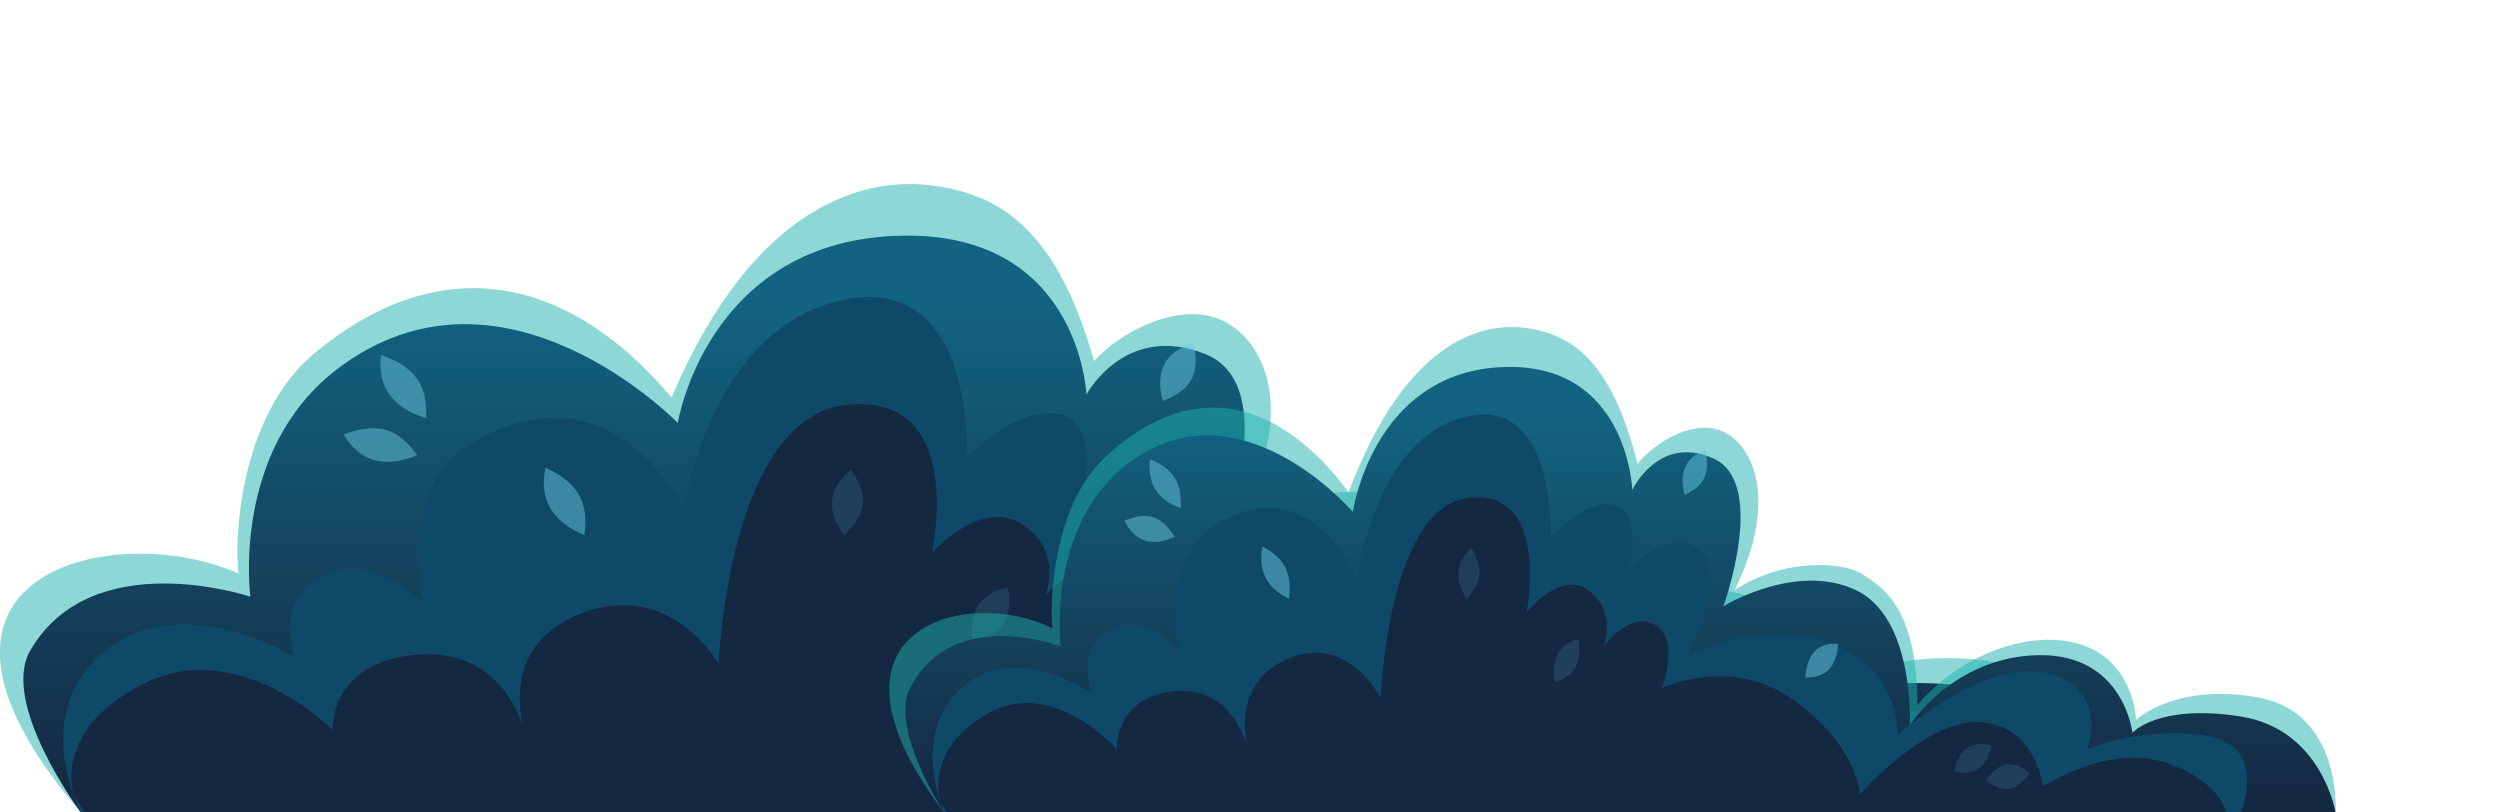 <?xml version="1.0" encoding="UTF-8"?> <svg xmlns="http://www.w3.org/2000/svg" viewBox="0 0 400 130" overflow="hidden" preserveAspectRatio="xMidYMid meet" id="eaf-1799c-0"><defs><clipPath id="eaf-1799c-1"><rect x="0" y="0" width="400" height="130"></rect></clipPath><linearGradient gradientUnits="userSpaceOnUse" x1="419.34" y1="45.06" x2="419.34" y2="865.32" id="eaf-1799c-2"><stop stop-color="#126381" offset="0"></stop><stop stop-color="#152841" offset="0.23"></stop></linearGradient><linearGradient gradientUnits="userSpaceOnUse" x1="419.34" y1="45.06" x2="419.34" y2="865.32" id="eaf-1799c-3"><stop stop-color="#126381" offset="0"></stop><stop stop-color="#152841" offset="0.23"></stop></linearGradient><style>#eaf-1799c-0 * {animation: 6000ms linear infinite normal both running;offset-rotate:0deg}@keyframes eaf-1799c-4{0%,100%{transform:translate(169.396px,130px)}}@keyframes eaf-1799c-5{0%{transform:skewX(0);animation-timing-function:cubic-bezier(0.42,0.01,0.58,1)}64.17%{transform:skewX(-7deg);animation-timing-function:cubic-bezier(0.42,0,0.56,1)}100%{transform:skewX(0)}}@keyframes eaf-1799c-6{0%,100%{transform:matrix(0.408,0,0,0.42,-65.473,-77.606)}}@keyframes eaf-1799c-7{0%,100%{transform:translate(258.107px,130px)}}@keyframes eaf-1799c-8{0%{transform:skewX(0);animation-timing-function:cubic-bezier(0.42,0.01,0.58,1)}50%{transform:skewX(-14deg);animation-timing-function:cubic-bezier(0.42,0,0.56,1)}100%{transform:skewX(0)}}@keyframes eaf-1799c-9{0%,100%{transform:matrix(0.279,0,0,0.325,-44.74,-59.922)}}@keyframes eaf-1799c-10{0%,100%{transform:none;offset-path:path("m61.663 117.563q10.918 -24.536 10.918 -40.179c0 -15.643 -10.593 -25.258 -10.918 -40.878c-0.325 -15.621 12.642 -31.731 12.642 -31.731")}}@keyframes eaf-1799c-11{0%{offset-distance:0%}33.33%{offset-distance:35.139%}66.67%{offset-distance:70.871%}100%{offset-distance:100%}}@keyframes eaf-1799c-12{0%,100%{transform:translate(-72.222px,-107.375px)}}@keyframes eaf-1799c-13{0%{opacity:0}16.67%{opacity:1}86.67%{opacity:1}100%{opacity:0}}@keyframes eaf-1799c-14{0%,100%{transform:none;offset-path:path("m277.397 123.266q10.918 -24.536 10.918 -40.179c0 -15.643 -10.593 -25.258 -10.918 -40.878c-0.325 -15.621 12.642 -31.731 12.642 -31.731")}}@keyframes eaf-1799c-15{0%,100%{transform:none;offset-path:path("m112.26 97.964l0 0q6.669 -13.21 6.669 -28.852c0 -15.643 -6.345 -15.75 -6.669 -31.37c-0.325 -15.621 8.177 -23.186 8.177 -23.186")}}@keyframes eaf-1799c-16{0%{offset-distance:0%}11.38%{offset-distance:0%}65.55%{offset-distance:34.178%}80.55%{offset-distance:71.139%}88.05%,100%{offset-distance:100%}}@keyframes eaf-1799c-17{0%,11.38%{opacity:0}28.05%{opacity:1}74.72%{opacity:1}88.05%,100%{opacity:0}}@keyframes eaf-1799c-18{0%,100%{transform:none;offset-path:path("m181.71 101.039q10.875 -5.875 10.138 -12.53c-0.737 -6.655 -13.947 -8.204 -13.947 -23.847c0 -15.643 10.13 -6.803 9.806 -22.424c-0.325 -15.621 -5.997 -23.186 -5.997 -23.186")}}@keyframes eaf-1799c-19{0%{offset-distance:0%}35.55%{offset-distance:17.814%}50.83%{offset-distance:47.746%}74.17%{offset-distance:74.722%}81.12%,100%{offset-distance:100%}}@keyframes eaf-1799c-20{0%,100%{transform:matrix(-1,0,0,1,72.222,-107.375)}}@keyframes eaf-1799c-21{0%,11.38%{opacity:0}28.05%{opacity:1}74.72%{opacity:1}80.83%,100%{opacity:0}}</style></defs><g clip-path="url('#eaf-1799c-1')" style="isolation: isolate;"><g><g transform="matrix(0.408 0 0 0.42 103.923 52.394)" style="animation-name: eaf-1799c-4, eaf-1799c-5, eaf-1799c-6; animation-composition: replace, add, add;"><path fill="#1cb3af" d="m829.47 239.26c0 0 3.74 -49.03 -43.74 -56.77c-47.48 -7.74 -70.71 10.84 -70.71 10.84c0 0 -1.03 -26.84 -28.65 -36.13c-27.62 -9.29 -69.94 1.81 -96.77 28.9c0 -48.26 -20.39 -58.06 -31.23 -64.26c-10.84 -6.2 -44.39 -8.52 -73.55 7.61c25.29 -44 10.58 -70.83 -6.19 -77.8c-16.77 -6.97 -39.48 4.9 -49.55 15.74c-15.23 -52.64 -39.23 -63.74 -63.48 -66.84c-24.25 -3.1 -68.9 4.65 -102.19 80.77c-43.1 -49.55 -93.47 -54.47 -139.87 -17.03c-30.71 24.77 -31.51 74.11 -29.94 84.13c-47.23 -20.9 -143.48 -1.29 -61.94 90.84l797.81 0l-0 0z" transform="translate(-254.771 -54.629)" opacity="0.5"></path><path fill="url('#eaf-1799c-2')" d="m829.47 239.26c0 0 -7.74 -41.42 -54.97 -47.61c-47.23 -6.19 -61.55 8.13 -61.55 8.13c0 0 -5.03 -38.92 -53.81 -38.24c-48.78 0.68 -73.91 34.42 -73.91 34.42c0 0 3.07 -53.09 -31.38 -66.64c-34.45 -13.55 -75.48 8.13 -75.48 8.13c0 0 25.55 -60.77 -5.81 -72.77c-31.36 -12 -46.45 15.48 -46.45 15.48c0 0 -2.71 -63.87 -75.87 -60.39c-73.16 3.48 -84.39 71.23 -84.39 71.23c0 0 -68.6 -68.63 -133.55 -20.52c-41.81 30.97 -34.06 86.71 -34.06 86.71c0 0 -62.02 -20.24 -86.32 20.52c-12 20.13 19.74 61.55 19.74 61.55l797.81 0l0 0z" transform="translate(-254.771 -54.629)"></path><path fill="#0e496a" d="m774.89 239.26c0 0 17.03 -34.06 -21.29 -38.32c-38.32 -4.26 -66.58 6.97 -66.58 6.97c0 0 13.16 -30.19 -23.23 -37.55c-36.39 -7.36 -85.55 30.58 -85.55 30.58c0 0 1.94 -32.52 -38.32 -45.29c-40.26 -12.77 -82.06 5.89 -82.06 5.89c0 0 23.61 -40.73 6.58 -51.96c-17.03 -11.23 -39.87 8.9 -39.87 8.9c0 0 7.35 -27.87 -9.29 -30.97c-16.64 -3.1 -36 16.65 -36 16.65c0 0 3.55 -70.84 -48.74 -60c-52.29 10.84 -62.35 79.74 -62.35 79.74c0 0 -28.26 -58.84 -85.94 -23.61c-26.32 17.81 -16.26 59.61 -16.26 59.61c0 0 -18.97 -20.13 -39.1 -10.84c-20.13 9.29 -11.23 30.97 -11.23 30.97c0 0 -44.13 -25.94 -74.32 -2.32c-30.19 23.62 -9.68 61.55 -9.68 61.55l743.23 0z" transform="translate(-254.771 -54.629)"></path><path fill="#152841" d="m29.08 233.07c0 0 -9.29 -25.16 27.87 -42.97c37.16 -17.81 73.55 17.81 73.55 17.81c0 0 -1.55 -25.94 33.29 -28.65c34.84 -2.71 42.19 29.81 42.19 29.81c0 0 -12.39 -32.9 22.45 -45.68c34.84 -12.78 53.42 19.35 53.42 19.35c0 0 3.87 -94.45 50.71 -98.71c46.84 -4.26 32.9 56.52 32.9 56.52c0 0 19.35 -21.29 35.61 -10.84c16.26 10.45 8.9 27.1 8.9 27.1c0 0 15.35 -17.68 29.55 -9.94c14.2 7.74 3.48 30.97 3.48 30.97c0 0 39.81 -16.77 76.39 6.26c36.58 23.03 37.16 46.06 37.16 46.06c0 0 38.32 -37.74 69.68 -35.61c31.36 2.13 35.42 31.55 35.42 31.55c0 0 37.55 -21.1 70.26 -11.61c32.71 9.49 34.65 24.77 34.65 24.77l-733.35 0l-4.13 -6.19l0 0z" transform="translate(-254.771 -54.629)"></path><path fill="#69c6de" d="m134.79 95.34c13.7 -4.84 21.48 -2.13 28.84 7.94c-12.39 5.03 -22.45 2.71 -28.84 -7.94z" transform="translate(-254.771 -54.629)" opacity="0.5"></path><path fill="#69c6de" d="m149.44 65.11c13.76 4.66 18.21 11.6 17.77 24.06c-12.85 -3.7 -19.33 -11.74 -17.77 -24.06z" transform="translate(-254.771 -54.629)" opacity="0.5"></path><path fill="#69c6de" d="m214 108.02c13.22 6.03 16.94 13.38 15.25 25.73c-12.41 -4.98 -18.04 -13.63 -15.25 -25.73z" transform="translate(-254.771 -54.629)" opacity="0.5"></path><path fill="#69c6de" d="m468.13 60.54c2.74 12.02 -1.07 17.88 -12.06 22.07c-3.13 -10.98 0.64 -18.77 12.06 -22.07z" transform="translate(-254.771 -54.629)" opacity="0.5"></path><path fill="#69c6de" d="m544.25 155.95c-1.52 12.24 -7.11 16.44 -18.87 16.64c0.81 -11.39 7.01 -17.42 18.87 -16.64z" transform="translate(-254.771 -54.629)" opacity="0.5"></path><path fill="#69c6de" d="m632.41 206.25c-3.96 11.68 -10.28 14.67 -21.84 12.48c3.09 -10.99 10.38 -15.65 21.84 -12.48z" transform="translate(-254.771 -54.629)" opacity="0.15"></path><path fill="#69c6de" d="m653.89 219.71c-8 9.38 -14.97 9.83 -24.9 3.53c6.94 -9.07 15.43 -10.71 24.9 -3.53z" transform="translate(-254.771 -54.629)" opacity="0.15"></path><path fill="#69c6de" d="m395.31 153.61c1.96 12.17 -2.22 17.77 -13.45 21.25c-2.41 -11.16 1.85 -18.69 13.45 -21.25z" transform="translate(-254.771 -54.629)" opacity="0.15"></path><path fill="#69c6de" d="m333.79 108.79c7.17 10.03 5.91 16.9 -2.6 25.02c-7.13 -8.93 -6.65 -17.56 2.6 -25.02z" transform="translate(-254.771 -54.629)" opacity="0.15"></path></g><g transform="matrix(0.279 0 0 0.325 213.367 70.078)" style="animation-name: eaf-1799c-7, eaf-1799c-8, eaf-1799c-9; animation-composition: replace, add, add;"><path fill="#1cb3af" d="m829.47 239.26c0 0 3.74 -49.03 -43.74 -56.77c-47.48 -7.74 -70.71 10.84 -70.71 10.84c0 0 -1.03 -26.84 -28.65 -36.13c-27.62 -9.29 -69.94 1.81 -96.77 28.9c0 -48.26 -20.39 -58.06 -31.23 -64.26c-10.84 -6.2 -44.39 -8.52 -73.55 7.61c25.29 -44 10.58 -70.83 -6.19 -77.8c-16.77 -6.97 -39.48 4.9 -49.55 15.74c-15.23 -52.64 -39.23 -63.74 -63.48 -66.84c-24.25 -3.1 -68.9 4.65 -102.19 80.77c-43.1 -49.55 -93.47 -54.47 -139.87 -17.03c-30.71 24.77 -31.51 74.11 -29.94 84.13c-47.23 -20.9 -143.48 -1.29 -61.94 90.84l797.81 0l-0 0z" transform="translate(-254.771 -54.629)" opacity="0.5"></path><path fill="url('#eaf-1799c-3')" d="m829.47 239.26c0 0 -7.74 -41.42 -54.97 -47.61c-47.23 -6.19 -61.55 8.13 -61.55 8.13c0 0 -5.03 -38.92 -53.81 -38.24c-48.78 0.68 -73.91 34.42 -73.91 34.42c0 0 3.07 -53.09 -31.38 -66.64c-34.45 -13.55 -75.48 8.13 -75.48 8.13c0 0 25.55 -60.77 -5.81 -72.77c-31.36 -12 -46.45 15.48 -46.45 15.48c0 0 -2.71 -63.87 -75.87 -60.39c-73.16 3.48 -84.39 71.23 -84.39 71.23c0 0 -68.6 -68.63 -133.55 -20.52c-41.81 30.97 -34.06 86.71 -34.06 86.71c0 0 -62.02 -20.24 -86.32 20.52c-12 20.13 19.74 61.55 19.74 61.55l797.81 0l0 0z" transform="translate(-254.771 -54.629)"></path><path fill="#0e496a" d="m774.89 239.26c0 0 17.03 -34.06 -21.29 -38.32c-38.32 -4.26 -66.58 6.97 -66.58 6.97c0 0 13.16 -30.19 -23.23 -37.55c-36.39 -7.36 -85.55 30.58 -85.55 30.58c0 0 1.94 -32.52 -38.32 -45.29c-40.26 -12.77 -82.06 5.89 -82.06 5.89c0 0 23.61 -40.73 6.58 -51.96c-17.03 -11.23 -39.87 8.9 -39.87 8.9c0 0 7.35 -27.87 -9.29 -30.97c-16.64 -3.1 -36 16.65 -36 16.65c0 0 3.55 -70.84 -48.74 -60c-52.29 10.84 -62.35 79.74 -62.35 79.74c0 0 -28.26 -58.84 -85.94 -23.61c-26.32 17.81 -16.26 59.61 -16.26 59.61c0 0 -18.97 -20.13 -39.1 -10.84c-20.13 9.29 -11.23 30.97 -11.23 30.97c0 0 -44.13 -25.94 -74.32 -2.32c-30.19 23.62 -9.68 61.55 -9.68 61.55l743.23 0z" transform="translate(-254.771 -54.629)"></path><path fill="#152841" d="m29.08 233.07c0 0 -9.29 -25.16 27.87 -42.97c37.16 -17.81 73.55 17.81 73.55 17.81c0 0 -1.55 -25.94 33.29 -28.65c34.84 -2.71 42.19 29.81 42.19 29.81c0 0 -12.39 -32.9 22.45 -45.68c34.84 -12.78 53.42 19.35 53.42 19.35c0 0 3.87 -94.45 50.71 -98.71c46.84 -4.26 32.9 56.52 32.9 56.52c0 0 19.35 -21.29 35.61 -10.84c16.26 10.45 8.9 27.1 8.9 27.1c0 0 15.35 -17.68 29.55 -9.94c14.2 7.74 3.48 30.97 3.48 30.97c0 0 39.81 -16.77 76.39 6.26c36.58 23.03 37.16 46.06 37.16 46.06c0 0 38.32 -37.74 69.68 -35.61c31.36 2.13 35.42 31.55 35.42 31.55c0 0 37.55 -21.1 70.26 -11.61c32.71 9.49 34.65 24.77 34.65 24.77l-733.35 0l-4.13 -6.19l0 0z" transform="translate(-254.771 -54.629)"></path><path fill="#69c6de" d="m134.79 95.34c13.7 -4.84 21.48 -2.13 28.84 7.94c-12.39 5.03 -22.45 2.71 -28.84 -7.94z" transform="translate(-254.771 -54.629)" opacity="0.5"></path><path fill="#69c6de" d="m149.44 65.11c13.76 4.66 18.21 11.6 17.77 24.06c-12.85 -3.7 -19.33 -11.74 -17.77 -24.06z" transform="translate(-254.771 -54.629)" opacity="0.5"></path><path fill="#69c6de" d="m214 108.02c13.22 6.03 16.94 13.38 15.25 25.73c-12.41 -4.98 -18.04 -13.63 -15.25 -25.73z" transform="translate(-254.771 -54.629)" opacity="0.5"></path><path fill="#69c6de" d="m468.13 60.54c2.74 12.02 -1.07 17.88 -12.06 22.07c-3.13 -10.98 0.64 -18.77 12.06 -22.07z" transform="translate(-254.771 -54.629)" opacity="0.5"></path><path fill="#69c6de" d="m544.25 155.95c-1.52 12.24 -7.11 16.44 -18.87 16.64c0.81 -11.39 7.01 -17.42 18.87 -16.64z" transform="translate(-254.771 -54.629)" opacity="0.5"></path><path fill="#69c6de" d="m632.41 206.25c-3.96 11.68 -10.28 14.67 -21.84 12.48c3.09 -10.99 10.38 -15.65 21.84 -12.48z" transform="translate(-254.771 -54.629)" opacity="0.15"></path><path fill="#69c6de" d="m653.89 219.71c-8 9.38 -14.97 9.83 -24.9 3.53c6.94 -9.07 15.43 -10.71 24.9 -3.53z" transform="translate(-254.771 -54.629)" opacity="0.15"></path><path fill="#69c6de" d="m395.31 153.61c1.96 12.17 -2.22 17.77 -13.45 21.25c-2.41 -11.16 1.85 -18.69 13.45 -21.25z" transform="translate(-254.771 -54.629)" opacity="0.15"></path><path fill="#69c6de" d="m333.79 108.79c7.17 10.03 5.91 16.9 -2.6 25.02c-7.13 -8.93 -6.65 -17.56 2.6 -25.02z" transform="translate(-254.771 -54.629)" opacity="0.15"></path></g></g><g><g transform="translate(-10.559 10.188)" opacity="0" style="animation-name: eaf-1799c-10, eaf-1799c-11, eaf-1799c-12, eaf-1799c-13; animation-composition: replace, add, add, replace;"><g style="filter: blur(2px);"><ellipse fill="#ffe987" rx="1.724" ry="1.724" transform="translate(72.222 107.375)"></ellipse></g><ellipse fill="#ffe987" rx="1.724" ry="1.724" transform="translate(72.222 107.375)"></ellipse></g><g transform="translate(205.175 15.891)" opacity="0" style="animation-name: eaf-1799c-14, eaf-1799c-11, eaf-1799c-12, eaf-1799c-13; animation-composition: replace, add, add, replace;"><g style="filter: blur(2px);"><ellipse fill="#ffe987" rx="1.724" ry="1.724" transform="translate(72.222 107.375)"></ellipse></g><ellipse fill="#ffe987" rx="1.724" ry="1.724" transform="translate(72.222 107.375)"></ellipse></g><g transform="translate(40.038 -9.411)" opacity="0" style="animation-name: eaf-1799c-15, eaf-1799c-16, eaf-1799c-12, eaf-1799c-17; animation-composition: replace, add, add, replace;"><g style="filter: blur(2px);"><ellipse fill="#ffe987" rx="1.724" ry="1.724" transform="translate(72.222 107.375)"></ellipse></g><ellipse fill="#ffe987" rx="1.724" ry="1.724" transform="translate(72.222 107.375)"></ellipse></g><g transform="matrix(-1 0 0 1 253.932 -6.336)" opacity="0" style="animation-name: eaf-1799c-18, eaf-1799c-19, eaf-1799c-20, eaf-1799c-21; animation-composition: replace, add, add, replace;"><g style="filter: blur(2px);"><ellipse fill="#ffe987" rx="1.724" ry="1.724" transform="translate(72.222 107.375)"></ellipse></g><ellipse fill="#ffe987" rx="1.724" ry="1.724" transform="translate(72.222 107.375)"></ellipse></g></g></g></svg> 